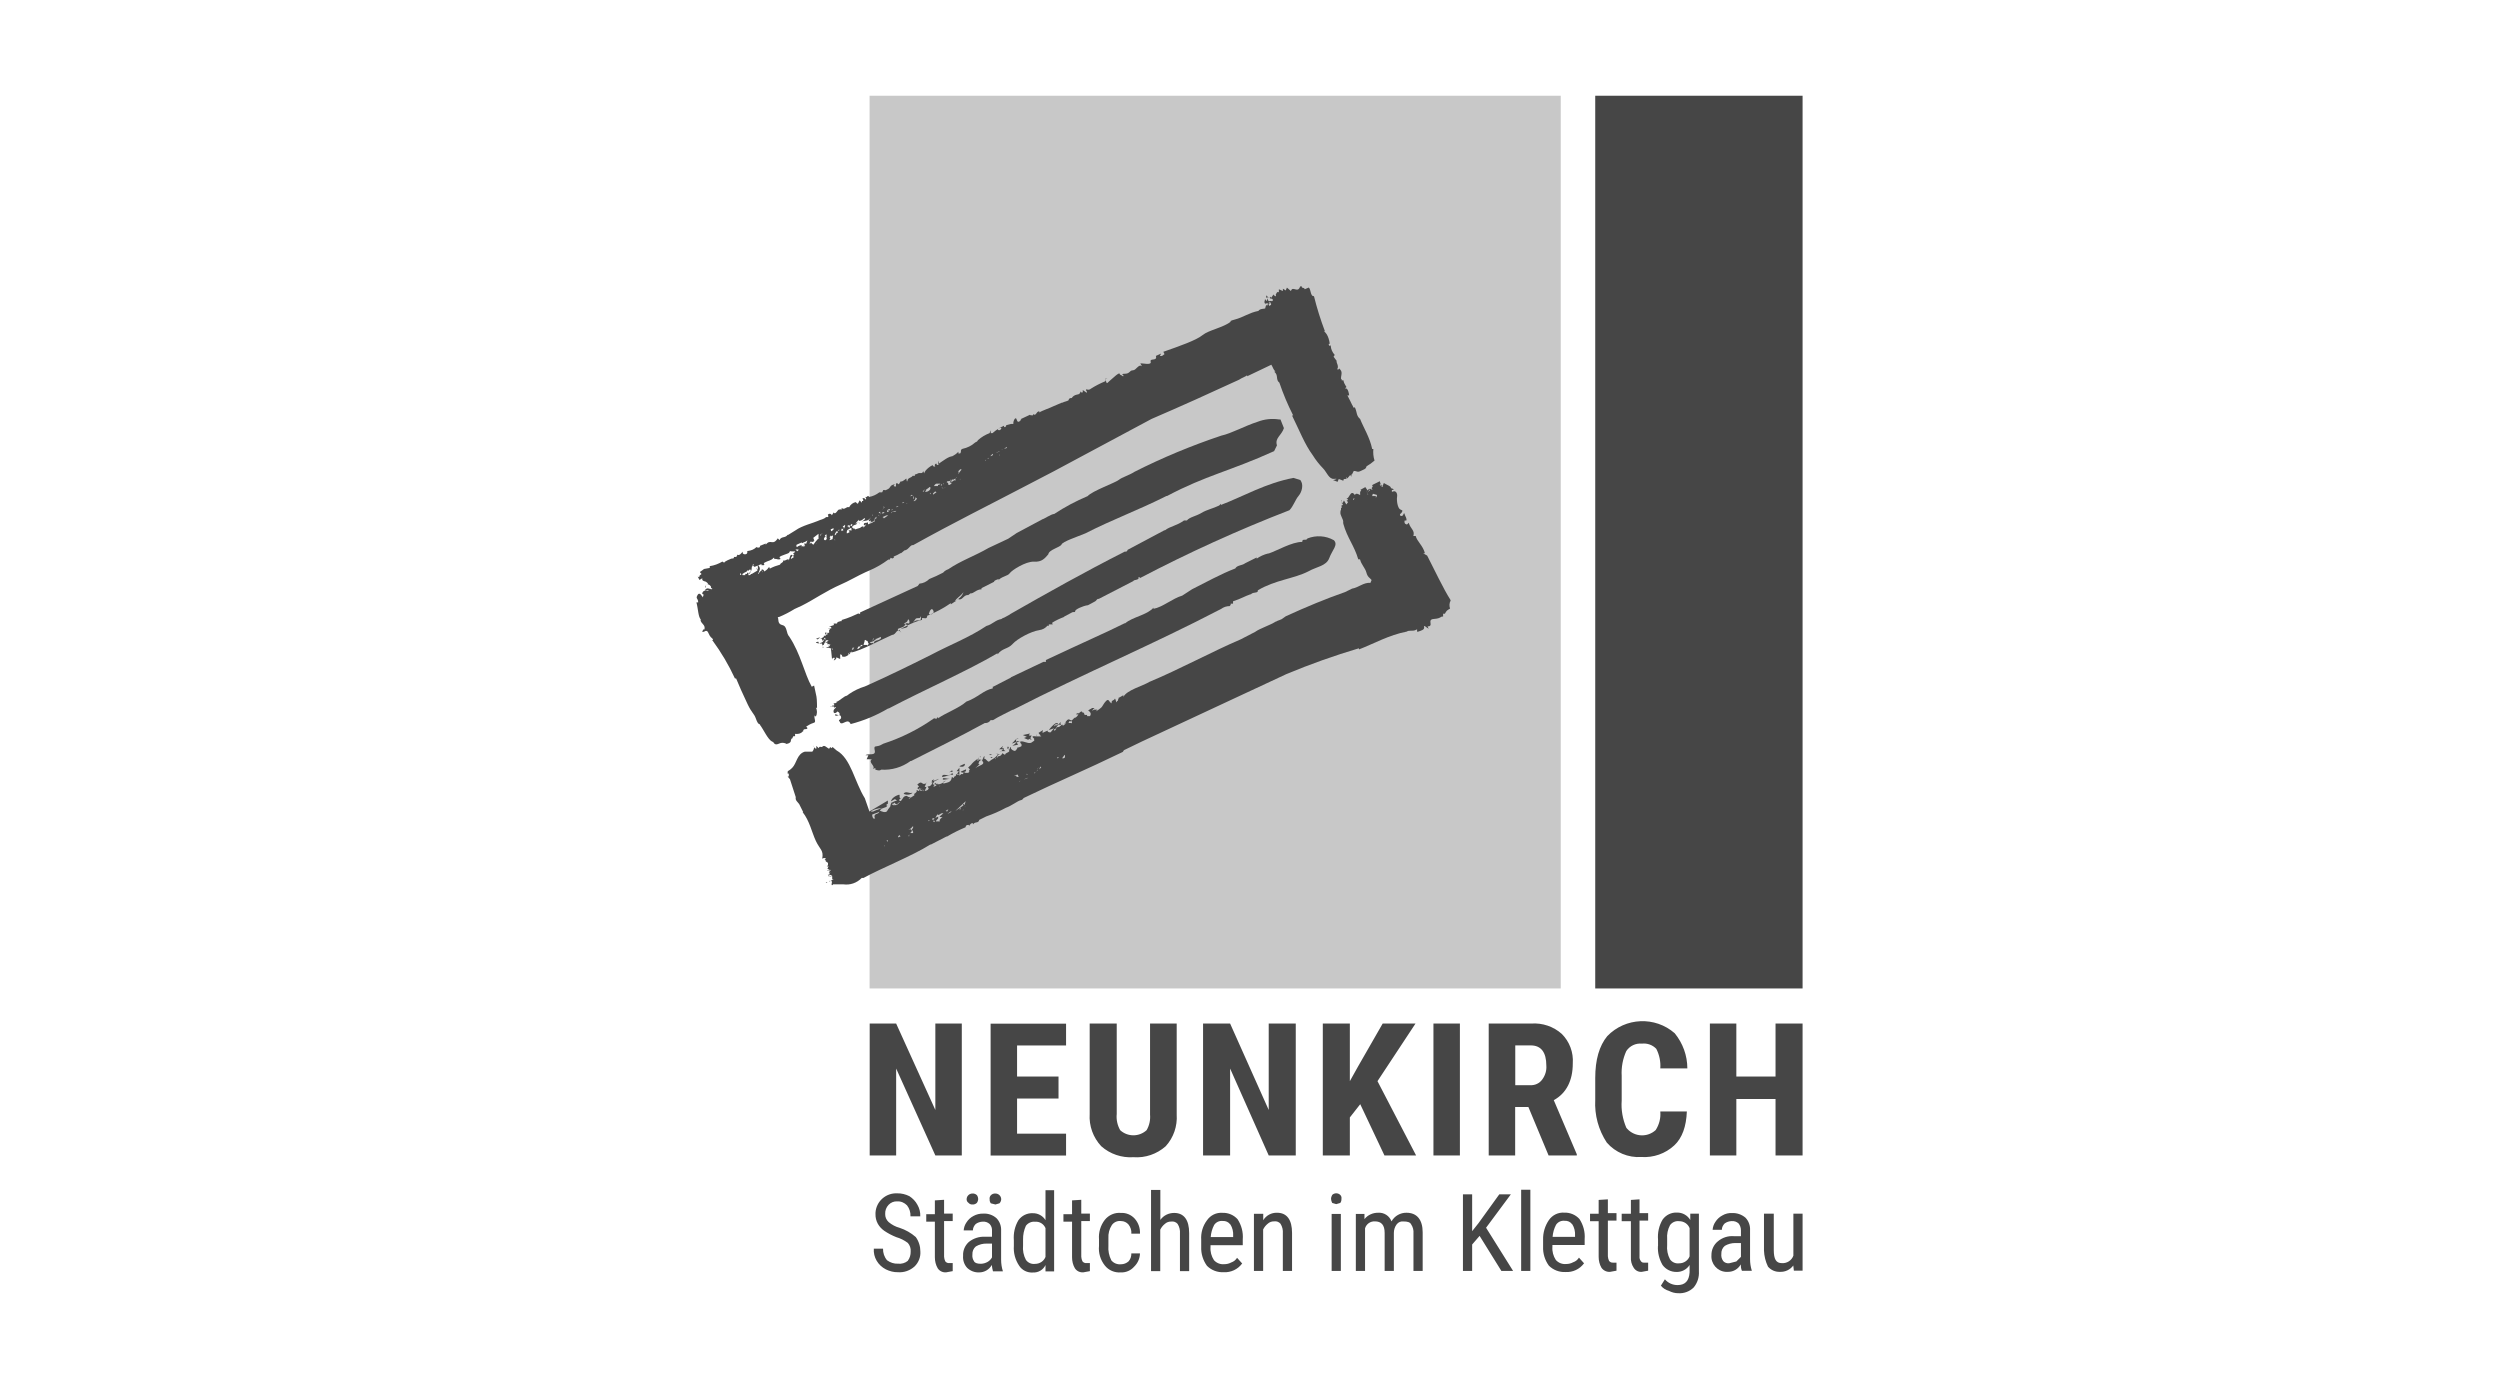 <?xml version="1.0" encoding="UTF-8"?><svg id="Ebene_1" xmlns="http://www.w3.org/2000/svg" viewBox="0 0 255.12 141.73"><defs><style>.cls-1{fill:#464646;}.cls-1,.cls-2{stroke-width:0px;}.cls-2{fill:#c8c8c8;}</style></defs><g id="flaechen_und_text"><rect class="cls-2" x="88.74" y="9.77" width="70.53" height="91.1"/><rect class="cls-1" x="162.79" y="9.77" width="21.16" height="91.1"/><path class="cls-1" d="m183.95,104.45h-2.76v5.41h-4v-5.41h-2.7v13.46h2.7v-5.76h4v5.76h2.76v-13.46Zm-14.52,8.99c.06.66-.11,1.32-.47,1.88-.84.77-2.14.71-2.91-.13-.03-.03-.06-.07-.09-.11-.37-.87-.54-1.82-.47-2.76v-2.53c-.05-.87.11-1.74.47-2.53.35-.53.96-.82,1.59-.76.55-.06,1.09.13,1.47.53.32.62.46,1.31.41,2h2.76c0-1.31-.46-2.57-1.29-3.59-2-1.75-5.03-1.62-6.88.29-.82,1-1.23,2.41-1.23,4.29v2.23c-.08,1.54.33,3.06,1.18,4.35.88,1.01,2.19,1.56,3.53,1.47,1.23.08,2.44-.34,3.35-1.18.82-.76,1.23-1.94,1.29-3.47h-2.7Zm-14.81-6.76h1.59c1.06,0,1.59.71,1.59,2.06.04.5-.11,1-.41,1.41-.28.4-.75.62-1.23.59h-1.53v-4.06Zm3.41,11.23h2.88v-.12l-2.35-5.52c1.29-.71,1.94-2,1.94-3.76.08-1.11-.33-2.21-1.12-3-.85-.76-1.98-1.14-3.11-1.06h-4.35v13.46h2.7v-4.94h1.35l2.06,4.94Zm-9.05-13.46h-2.7v13.46h2.7v-13.46Zm-7.7,13.46h3.23l-3.94-7.58,3.88-5.88h-3.35l-2.53,4.41-.82,1.47v-5.88h-2.76v13.46h2.76v-3.88l1.06-1.35,2.47,5.23Zm-9.05-13.46h-2.76v8.82l-3.94-8.82h-2.76v13.46h2.76v-8.87l3.94,8.87h2.76v-13.46Zm-14.87,0v9.29c.05.55-.07,1.11-.35,1.59-.76.7-1.94.7-2.7,0-.28-.5-.41-1.07-.35-1.65v-9.23h-2.76v9.23c-.08,1.21.35,2.4,1.18,3.29.9.8,2.09,1.2,3.29,1.12,1.2.09,2.39-.32,3.29-1.12.8-.88,1.2-2.05,1.12-3.23v-9.29h-2.7Zm-9.34,5.41h-4.23v-3.17h5v-2.23h-7.7v13.46h7.7v-2.23h-5v-3.59h4.23v-2.23Zm-9.87-5.41h-2.7v8.82l-4-8.82h-2.7v13.46h2.7v-8.87l4,8.87h2.7v-13.46Z"/><path class="cls-1" d="m183.07,129.67h.88v-5.82h-.94v4.29c-.18.49-.66.8-1.18.76-.59,0-.82-.41-.82-1.35v-3.7h-1v3.76c.02.57.16,1.13.41,1.65.31.36.76.55,1.23.53.53.02,1.04-.22,1.35-.65l.06.53Zm-7.23-1c-.15-.2-.21-.46-.18-.71-.02-.31.11-.62.35-.82.32-.19.69-.29,1.06-.29h.59v1.41l-.47.47-.71.18c-.24.04-.49-.05-.65-.24m2.94,1h0c-.12-.38-.18-.78-.18-1.18v-2.94c.03-.48-.14-.95-.47-1.29-.38-.32-.86-.49-1.35-.47-.35-.02-.7.06-1,.24-.29.15-.53.37-.71.65-.17.24-.27.53-.29.82h.94c0-.25.12-.48.29-.65.21-.15.45-.23.71-.24.26-.02.51.06.71.24.16.2.24.45.24.71v.59h-.71c-.6-.05-1.19.14-1.65.53-.42.34-.66.87-.65,1.41-.07.87.59,1.64,1.46,1.7.08,0,.16,0,.24,0,.54,0,1.03-.29,1.29-.76,0,.22.03.44.12.65h1Zm-8.64-3.23c-.04-.49.06-.98.29-1.41.21-.3.58-.46.94-.41.47,0,.89.27,1.06.71v2.88c-.17.43-.59.71-1.06.71-.37.05-.73-.11-.94-.41-.24-.45-.34-.96-.29-1.47v-.59Zm-.94.71c-.04.68.13,1.35.47,1.94.33.45.85.71,1.41.71.54.02,1.06-.25,1.35-.71v.76c-.06.88-.47,1.29-1.23,1.29-.5,0-.97-.21-1.29-.59l-.41.65c.21.26.5.44.82.53.29.15.61.24.94.24.59.04,1.17-.17,1.59-.59.38-.46.57-1.05.53-1.65v-5.88h-.88v.65c-.28-.48-.8-.77-1.35-.76-.58-.03-1.13.24-1.47.71-.37.62-.53,1.34-.47,2.06v.65Zm-2.76-4.7v1.41h-.94v.76h.94v3.64c-.03.4.07.79.29,1.12.18.28.49.44.82.41l.65-.12v-.82h-.41c-.14.02-.28-.05-.35-.18-.1-.14-.14-.3-.12-.47v-3.64h.88v-.76h-.88v-1.41l-.88.06Zm-3.29,0v1.41h-.88v.76h.88v3.64c0,.39.09.78.29,1.12.2.28.54.44.88.41l.65-.12v-.82h-.35c-.16.01-.31-.05-.41-.18-.07-.15-.11-.31-.12-.47v-3.64h.88v-.76h-.88v-1.41l-.94.06Zm-2.7,2.47c.22.35.32.76.29,1.18v.12h-2.29c.03-.43.15-.85.35-1.23.19-.29.53-.45.88-.41.3-.02.59.11.76.35m1.23,4l-.53-.59c-.14.22-.34.39-.59.47-.22.12-.46.18-.71.18-.4.04-.79-.11-1.06-.41-.26-.4-.39-.87-.35-1.35v-.18h3.29v-.59c.06-.73-.13-1.45-.53-2.06-.39-.43-.95-.67-1.53-.65-.63-.05-1.23.24-1.59.76-.4.59-.61,1.29-.59,2v.71c-.03.69.18,1.38.59,1.94.45.45,1.07.68,1.7.65.74.04,1.44-.29,1.88-.88m-5.47-7.52h-.94v8.29h.94v-8.29Zm-2.94,8.29h1.18l-2.76-4.41,2.53-3.41h-1.18l-2.12,2.94-.65.82v-3.76h-.94v7.82h.94v-2.7l.76-.88,2.23,3.59Zm-14.87-5.82v5.82h.94v-4.35c.13-.44.54-.73,1-.71.65,0,1,.35,1,1.18v3.88h.94v-3.88c0-.32.1-.63.29-.88.17-.22.43-.33.71-.29.35,0,.65.06.76.29.19.28.27.61.24.94v3.82h.94v-3.94c0-1.29-.59-2-1.65-2-.63-.01-1.22.33-1.53.88-.21-.56-.76-.92-1.35-.88-.54-.01-1.07.22-1.41.65v-.53h-.88Zm-1.59-1.94c-.23-.22-.59-.22-.82,0-.07.12-.12.27-.12.41.01.14.05.28.12.41l.41.12.41-.12c.09-.12.13-.26.12-.41.03-.15-.01-.3-.12-.41m.06,1.94h-.94v5.82h.94v-5.82Zm-8.87,0v5.82h.94v-4.23c.11-.23.27-.43.47-.59.17-.16.41-.25.65-.24.24-.04.49.05.65.24.19.3.27.65.24,1v3.82h.94v-3.88c0-1.35-.53-2.06-1.53-2.06-.57-.02-1.11.27-1.41.76v-.65h-.94Zm-2.41,1.06c.22.35.32.76.29,1.18v.12h-2.29c.03-.43.15-.85.35-1.23.19-.29.53-.45.88-.41.3-.02.59.11.76.35m1.23,4l-.53-.59c-.14.22-.34.39-.59.47-.22.12-.46.18-.71.18-.4.04-.79-.11-1.06-.41-.26-.4-.39-.87-.35-1.35v-.18h3.29v-.59c.06-.73-.13-1.45-.53-2.06-.39-.43-.95-.67-1.53-.65-.63-.05-1.23.24-1.59.76-.43.57-.64,1.28-.59,2v.71c-.03.69.18,1.38.59,1.94.45.45,1.07.68,1.7.65.74.04,1.44-.29,1.88-.88m-8.35-7.52h-.94v8.29h.94v-4.23c.11-.23.27-.43.47-.59.17-.16.41-.25.65-.24.24-.04.49.05.65.24.19.3.27.65.24,1v3.82h.94v-3.88c0-1.35-.53-2.06-1.53-2.06-.56,0-1.08.25-1.41.71v-3.06Zm-5,7.17c-.23-.46-.33-.96-.29-1.47v-.76c-.03-.48.09-.95.35-1.35.21-.3.58-.46.94-.41.29,0,.57.13.76.35.21.27.32.6.29.94h.88c.03-.56-.16-1.11-.53-1.53-.36-.4-.88-.62-1.41-.59-.63-.06-1.25.21-1.65.71-.44.57-.65,1.28-.59,2v.65c-.07.72.14,1.43.59,2,.39.5,1.01.76,1.65.71.52.02,1.01-.2,1.35-.59.37-.36.58-.84.59-1.35h-.88c.01.3-.09.6-.29.82-.21.18-.48.29-.76.29-.38.04-.76-.11-1-.41m-4-6.11v1.41h-.88v.76h.88v3.64c0,.39.09.78.29,1.12.19.29.53.45.88.41l.65-.12v-.82h-.35c-.16.01-.31-.05-.41-.18-.07-.15-.11-.31-.12-.47v-3.64h.88v-.76h-.88v-1.41l-.94.06Zm-5,4c-.01-.49.09-.97.29-1.41.22-.29.58-.45.94-.41.46-.04.88.23,1.06.65v2.94c-.17.43-.59.71-1.06.71-.37.05-.73-.11-.94-.41-.24-.45-.34-.96-.29-1.47v-.59Zm-.94.65c-.05.71.14,1.41.53,2,.3.48.85.75,1.41.71.55.03,1.06-.27,1.29-.76v.65h.88v-8.29h-.88v3.06c-.27-.45-.77-.72-1.29-.71-.58-.03-1.13.24-1.47.71-.37.62-.53,1.34-.47,2.06v.59Zm-2.35-4.35l.47.12.41-.12c.11-.11.17-.26.18-.41,0-.32-.26-.59-.59-.59-.18-.01-.35.05-.47.18-.1.11-.15.26-.12.41-.01.15.03.29.12.41m-2.29-.06c.1.12.25.19.41.18.18.01.35-.05.47-.18.07-.1.11-.23.12-.35,0-.15-.04-.29-.12-.41-.12-.13-.29-.19-.47-.18-.32,0-.59.26-.59.59,0,.14.06.27.18.35m.59,5.99c-.15-.2-.21-.46-.18-.71-.02-.31.11-.62.35-.82.34-.2.72-.3,1.12-.29h.53v1.41c-.11.2-.27.36-.47.47-.2.11-.42.17-.65.18-.35,0-.59-.06-.71-.24m2.94,1h0c-.12-.38-.18-.78-.18-1.18v-2.94c.03-.48-.14-.95-.47-1.29-.37-.33-.86-.5-1.35-.47-.35-.01-.69.07-1,.24-.29.15-.53.37-.71.65-.17.24-.27.53-.29.82h.94c0-.25.12-.48.29-.65.21-.15.45-.23.71-.24.26-.02.51.06.71.24.18.19.26.45.24.71v.59h-.71c-.6-.03-1.18.16-1.65.53-.4.36-.62.88-.59,1.41-.04.45.11.9.41,1.23.33.32.78.49,1.23.47.54,0,1.03-.29,1.29-.76.02.22.06.43.12.65h1Zm-6.94-7.23v1.41h-.88v.76h.88v3.64c0,.39.09.78.29,1.12.19.29.53.45.88.41l.65-.12v-.82h-.35c-.16.01-.31-.05-.41-.18-.07-.15-.11-.31-.12-.47v-3.64h.88v-.76h-.88v-1.41l-.94.06Zm-2.76,6.17c-.28.23-.64.33-1,.29-.4.02-.8-.11-1.12-.35-.28-.33-.42-.75-.41-1.18h-.94c-.03.43.07.86.29,1.23.22.38.55.68.94.88.38.19.81.3,1.23.29.62.05,1.24-.17,1.7-.59.41-.4.63-.96.59-1.53,0-.53-.16-1.04-.47-1.47-.48-.42-1.04-.74-1.65-.94-.41-.11-.79-.31-1.12-.59-.23-.21-.36-.51-.35-.82-.02-.35.11-.69.35-.94.23-.24.55-.37.88-.35.38-.02.74.14,1,.41.25.32.37.71.35,1.12h1c.02-.41-.08-.82-.29-1.18-.19-.36-.48-.66-.82-.88-.38-.19-.81-.3-1.23-.29-1.17-.06-2.17.83-2.23,1.99,0,.04,0,.08,0,.12-.01.35.07.69.24,1,.16.28.38.52.65.71.38.26.8.48,1.23.65.42.12.82.32,1.18.59.21.24.32.56.29.88.01.34-.09.67-.29.94"/></g><g id="symbol"><path class="cls-1" d="m136.93,51.15q0-.06-.06-.12v.12"/><path class="cls-1" d="m138.34,50.68h0m-.18.35c-.12-.06-.06-.12,0-.18h.06s-.06.11-.06.18m1.65-1.12v.12l-.24.18h0l.24-.29Zm1.18-.35h.12v.12h-.06c-.18-.12-.24-.18-.24-.29h.06l.12.24v-.06Zm.47-.06.59.59h0m-2.59.24h0m-.06-.41.18.53h.06s-.06.03-.06.06m.18-.24h0m.41-.12h0m-.06.24h0l.41.12c0,.11-.05.21-.12.29v-.18h-.41c.06,0,.06-.06.06-.12m.94-.53h0m-.29-.12-1.06,1.59h0m-.06-.82,1.82-.59h0m.12.41h0l.12-.18-.12.18Zm-51.25,31.85l-.71.35h-.06l-.41.18h-.24c.47-.35.94-.29,1.41-.47m-.53.47c0,.12-.12.18-.24.24h-.06c-.12.06-.29.18-.12.47h-.18c-.09-.12-.13-.26-.12-.41l.65-.24.06-.06Zm6.23-2.7l-.12.18c0-.06.06-.12.12-.18m2.06,2.35h0v.12h-.12l.12-.18m-1.41.35h-.12l.29-.18-.29.53c.06-.06.18-.18.12-.29m1.76-.53h.12v.12c0-.06,0-.12-.06-.12m-.12.29c0,.06,0,.12-.06.12l.06-.12Zm0-.12h0m.06-.29h-.12c0-.06.06-.06.06-.12h.06m.06.06-.94.65,1.06-1h0m-2.64,2.06h-.41s.06-.07.06-.12l.18-.18v-.18l-.29.12.24-.41v.12c.18,0,.24-.12.41-.18h.18l-.41.35c.47.24,1-.53,1.18-.53h.06c-.18.18-1,.47-1.23.88m-.76-.18h.12c.06,0,.06-.06.12.06h0l-.18.12q0-.06-.06-.12h.06m-.41.12h.12l-.18.12.06-.12Zm.65.18c-.12.06-.18,0-.18-.12h.12c0,.06,0,.12.06.12m-2.7,1.47c0-.06.02-.13.06-.18v.18h0m-1.12.12v-.12h0l.12-.12.12.12-.24.12Zm-1.41.94c0-.12.06-.18.18-.24h-.12v.12h0m-.12-.41h0m.41,0h-.06s-.06-.07-.06-.12h.12m1-.35s-.02.09-.06.12h.06m.94-.76h0m.47.12c.06-.12.06-.18-.06-.24s-.12.06-.24.06c.18-.1.34-.24.47-.41v.18l-.12.18.12.24v.12h-.29m8.7-7.64h0v.12c-.12-.12-.06-.12.06-.12m.29-.24h0l-.18.18h-.06s.06-.07.06-.12l.18-.06Zm5.99-2.88h-.18c.12-.06.18-.35.41-.29h0c.06,0,.12.05.12.12h-.12c0,.12-.12.12-.24.12s-.18.41-.35.35v-.12l.35-.18m1.41-.47h-.29c.06-.12.06-.29.29-.12v-.12h.06v.29m-5.35,5.88l.88-.35h0c-.29.24-.71.12-.88.41h0v-.06Zm4-1.82v-.12h-.06m-2.41,1.18v-.12c.15-.02.27-.14.29-.29v.12h0l-.18.12-.12.18h-.06m-.59.12h-.12q0-.06-.06-.12c-.06-.06.18.12.18.18m1.06-.88q-.06.24-.12.29l.12-.29Zm0,0h0m2-.88h-.06v-.12h.12c0,.06-.06.06-.06.12m.18.29h0m.53-.65v.24c0,.06-.06.06-.12.12h-.18c.12-.12.18-.29.29-.35m-2.41,1.12c-.12.12-.06.12,0,.12l-.18.24c0-.14.06-.27.18-.35m-1,.47h0m-1.29.65h-.24v-.12h-.24l.35-.12.12.24Zm-10.17,1.29v-.18c0,.06.35.06.41.29s-.24-.24-.47-.12m54.25-19.39c-.65-1-1.65-3.11-2.35-4.47l-.41-.24h.18c-.18-.76-.82-1.23-.94-1.76h-.24c.18-.59-.29-.71-.47-1.35l-.18.18c-.24-.06-.29-.18-.24-.41h.18c.06-.24-.12-.41-.18-.65s-.12.06-.18.12c-.03,0-.06.03-.06.06h-.18s-.06-.11-.06-.18c.12-.08.18-.14.18-.18.06-.12.18-.18-.12-.29s-.41-.94-.35-1.29-.12-.71-.47-.53h-.06v-.18h.18c-.06-.24-.24-.06-.29-.24s-.35-.24-.71-.47l-.12.29c-.24-.12-.24-.29-.29-.47l-.71.35c-.12.06-.06.12,0,.24h0c-.06,0-.12.05-.12.12s.05.12.12.12c-.12.06-.18,0-.24-.06-.13-.01-.24.06-.29.18l-.24-.35-.53.29h.12c-.06.12-.12.18-.12.24h0v.29c-.06-.06-.47-.29-.53,0-.47-.71-.59.53-.88.29l.18.18c-.06.06-.12.12-.18.06l.18.18-.18.24-.24-.41-.12.24h-.12l.12.12v.12h-.12v.29h-.06v.18c-.05.07-.07.15-.06.24-.06.29.29.71.29,1h-.06s.06.03.06.06v.12c.41,1.47,1.12,2.23,1.53,3.64h.18c.12.53.53.88.65,1.35s.35.53.53.76l-.12.29c-.71-.06-1.18.47-1.88.59h0l-.71.35c-1.88.65-4,1.53-6.05,2.47h0l-.41.29h0c-.24.12-.53.18-.53.24h-.06c-.65.41-1.65.71-2.12,1.06h0l-1.47.76h0c-2.88,1.23-6.35,3.11-9.34,4.35-.65.41-2.29.82-2.64,1.53h0v-.18l-.41.24h-.06c0,.06-.02.13-.06.18h0c0,.06-.02.13-.06.18h-.06c0,.06,0,.12-.06.12l-.12-.35h-.06c0,.18-.41.12-.29.47h0l-.18-.12c-.12-.18-.18-.35-.41-.12s-.35.53-.47.65-.35.29-.59.41l.18-.18h-.35l-.18.12h0c.04-.12.13-.22.24-.29h-.24l-.41.24c.24.18.35.35.18.59h-.29v-.12h-.24c-.06-.06-.06-.29-.18-.24s0-.29-.35,0h0c-.06.18-.24-.06-.35.18h.24c-.12.18-.24.35-.41.35l-.24.24h-.18c-.24-.24-.41.12-.53.24h.12l-.29.18.29-.12h0l-.29.24h-.06v-.12s-.06.07-.06.12l-.18-.12v-.24c-.12.18-.18.29-.41.35h-.12c0-.06.06-.12.06-.18h0c0,.06-.06.12-.06.18h0l-.24.18h.06c.06-.12.12-.35.35-.29s.06-.06.06-.12h-.18c-.28.19-.52.43-.71.71l.53-.18-.35.41h-.12c-.06,0-.24-.06-.18-.18l-.53.24c0-.1.02-.2.06-.29l-.47.29c.05.1.13.19.24.24h-.12l.18.12h-.53c.06-.06,0-.18,0-.24v.24c-.18,0-.24-.06-.35,0s.12.18.18.29h-.06c0,.06,0,.12.06.12l-.35.24c-.41.12-.76-.24-1.12-.12,0,.06.02.13.06.18h0l.12.12h-.06c0,.06,0,.12.06.12-.13.12-.3.18-.47.18.06.06-.18.35-.24.35s-.29-.06-.41-.24v-.12c-.06-.06-.12,0-.12.18-.04.05-.12.05-.17.01,0,0,0,0-.01-.01,0-.06.12-.12.06-.24h-.12v.18l.18.12v.18h0c-.12.12-.47.18-.41.35l-.29-.18c-.04.12-.13.22-.24.29h-.24c0-.12.06-.18.24-.18s-.41-.06-.47-.06h.24c0,.09-.04.18-.12.24h0c-.18.24-.53.35-.71.53s-.29-.24-.59-.29l.12-.18h-.12l-.18.41c.41.41-.29.47-.59.71s.24-.24.29-.29.06-.12-.06-.06c0-.08.01-.17.06-.24h0c0-.06.06-.12.18-.12l-.24-.18v.18h-.12c0-.12.06-.29.24-.29h-.12v.12h-.12c-.71.53-.35.35-.94.88l.18.18-.12.18h.06c0,.12-.06.18-.24.18s-.24,0-.29-.12h.12c.06-.06.12-.18.06-.24l-.53.24c.07.09.19.11.29.06,0,.06-.02.13-.06.18h-.18l-.18.18v-.29h0v-.53l-.29.35h.24l-.18.24.29.18-.41-.12v.12c-.06.18-.29.06-.18.29l-.24-.12c-.06.53-.35.53-.76.65h-.12c-.12-.18.24-.24.29-.29s-.59.53-.94.35h0l.18-.12-.24.12-.12-.12c-.04.05-.06.11-.06.18h.18v.12h-.06c-.06.06-.18.12-.24.06l.12-.12-.18-.12.18-.29h0l.29-.12.18-.12-.47.18h0c-.29.06-.18.12-.24.29s-.24.35-.47.29l.12.24c-.08.15-.24.24-.41.24l.18-.41h-.18l.12-.29.18-.18-.12.12h0c-.53.24-.41-.41-.94.12l.18.18-.18.18.24.18v-.18c0,.06.35.06.41.24-.16.05-.33.03-.47-.06v.12l-.24-.12v.18c-.12.12-.24.29-.29.18.03.06.05.11.06.18l-.53.35-.24-.29c-.41.06-.47.41-.71.65s-.35.35-.53.29,0,.06,0,.06c0,0-.47-.12-.24-.29h-.12c0,.08-.02.16-.06.24v-.12s-.05.12-.01.17c0,0,0,0,.01.01-.06.18-.24.29-.35.53s-.65.06-.76-.06l.18-.12h-.12l.65-.24v-.29h.12v-.35l-1.88,1.12-.47-1.35c-1.06-1.7-1.41-4.06-2.88-4.88h0l-.41-.35-.12.12-.12-.12-.12.18c-.24-.12-.47-.41-.65-.24s-.29-.12-.41.18l-.24-.24v.29c-.18,0-.29-.24-.35-.35l.12.18c0,.17-.06.34-.18.47h-.76c-.82.24-.82,1.18-1.29,1.65s-.47.18-.47.59h.12v.29h-.12l.24.29h0l.59,1.82c-.06.35.18.47.35.71l.41.82h-.06c.71.88.94,2.06,1.35,2.94s.82.94.65,1.82c.1-.07.23-.09.35-.06,0,.06,0,.12-.12.12l.18.12h-.12l.12.12h0l.18.12v.24h0l-.12.12h.18l-.12.24c.06.06.24.06.24.18h-.29c.06.12.12,0,.18-.06h.24c-.12.06-.18.24-.24.29h.18c-.12.06-.12.18-.29.18h.18l.29.12c-.12.06-.24.18-.29.06h.29v.29h.18c-.18,0-.41.35-.53.18h.24c.18.06,0,.29.06.41s.12-.12.24-.06h.94c.69.1,1.39-.14,1.88-.65h.18c1.82-1,4.94-2.23,6.82-3.41h.06l1.59-.82h.06c.6-.36,1.23-.67,1.88-.94.06-.24.12-.24.35-.24v.12c.12-.18.24-.35.41-.29v.12c.24-.35.53-.06.65-.47l.71-.35c.69-.24,1.36-.53,2-.88h0c.53-.18,1.23-.71,1.47-.76s.24-.12.35-.24h0c3.53-1.7,6.23-2.82,10.11-4.7h0l.12-.18,1.82-.88,14.75-6.88h0c2.42-1.01,4.89-1.89,7.41-2.64v.12c1.53-.59,3.06-1.47,4.88-1.82.24-.18.65,0,.94-.18s-.06.29.24.18.65-.18.59-.47.29.12.47.18l-.12-.24c.71,0-.12-.71.65-.76s.65-.29.94-.24v-.29h.18c.18-.35.24-.35.53-.53-.1-.27-.08-.57.06-.82"/><path class="cls-1" d="m136.93,51.38v-.12s.02.09.06.12"/><path class="cls-1" d="m125.59,61.72v-.12h.24v-.24c.76-.24,1.23-.53,1.76-.71h.06c.24-.29.76-.06.71-.41h0c1.76-1.06,3.7-1.18,5.17-1.94h0c.82-.47,1.82-.53,2.12-1.35s.94-1.35.47-1.82c-.83-.47-1.82-.53-2.7-.18-.12.29-.53-.06-.53.35-1.06,0-2.53.88-3.41,1.18h-.06c-.42.1-.82.28-1.18.53v-.12l-1.18.59h0c-.29.24-.82.18-1,.53-1.41.53-3.11,1.47-4.41,2.12h0l-1,.65c-1,.29-2,1.18-2.94,1.35v-.12c-.65.76-2.12.94-2.88,1.59h-.06l-1.7.82h0l-3.82,1.76h0l-2.53,1.18c0,.06.06.12,0,.18h-.24l-3.35,1.59h.06l-1.82.94h-.06v.18c-.94.18-1.53.94-2.7,1.35h0c-.71.65-2.17,1.18-2.88,1.7v-.12l-.18.12h.06c0,.12-.18,0-.29,0-1.59,1.12-3.33,1.99-5.17,2.59h0l-.35.18c-.47.18-.65-.06-.53.53s-.71.24-.94.47h.29l-.18.41h.53c-.41.35.41.65.12,1l.24-.12v.18c.06,0,.41.18.59,0,1.07.07,2.13-.24,3-.88h.06c2.35-1.18,4.94-2.47,7.52-3.88.24.03.47-.09.59-.29h.24c.65-.41,1.35-.71,2-1.06h.06c7.46-3.82,14.22-6.64,21.22-10.29.26-.19.56-.29.88-.29"/><polygon class="cls-1" points="137.4 49.03 137.52 49.09 137.4 49.03 137.4 49.03"/><path class="cls-1" d="m114.54,37.92h0l-.29.12h0l.29-.12"/><path class="cls-1" d="m129.06,30.63l-.12-.18.12.18Z"/><path class="cls-1" d="m129.47,31.1c-.06-.12.06-.12.12-.12l-.12-.12h.18c0,.06,0,.12.06.12v.12l-.18.12s-.06-.11-.06-.18m-48.9,25.86h0m-5.05,1.7v-.12c.06.06.12.06.12.18h-.12v-.12m-.59-.06h0m1.94-.94c.06.06,0,.18-.06.29-.02-.1,0-.21.06-.29Zm13.93-5.94l-.18.18h0s.03-.06.06-.06h.12m2.82-1.18l-.24.12h-.12v.24h-.06v-.24h.41m4.7-2.06l-.24.24.24-.24Zm-3.64,2v-.12h0m.06-.06c0-.06.06-.06.06-.12s-.06.06-.06.12m-.12.29h0m.35-.29h-.06v-.12h.06m1.06-.94h-.06l-.12.12h-.12v.12h-.41c.06-.12.18-.24.24-.24h.47c.06.06.06.12.12.12s-.12.06-.12.12m.24-.24h0s.06-.03.06-.06c0,.06,0,.12-.06.12m1.7-.53h0c.06-.06.06,0,0,.06m-.35-.24h0c.06-.06.06,0,0,.06m-.47.41h-.06c0-.08.01-.17.06-.24h.18l.18-.12v.24h0c-.12-.12-.18,0-.29.06m-.59.06c.06-.18.41.06.35-.29.06.12.04.26-.06.35h.18v.12l-.18.12h0c-.29.06,0-.24-.29-.24m-.12.47h0l-.18.12c.06,0-.12.06-.24-.06h.12v.12l.29-.18Zm-1.12.47h.06c.06-.06.06,0,.12.06l-.35.24v-.12l.18-.18m5.41-3.41s.06-.03.06-.06v.12h-.06m-.18.18h-.06c0-.06.06-.06.06-.12v.12Zm1.65-1.12h-.06s.06-.03.06-.06h0m.06.06l.41-.29h0v.12l-.41.12m-.82.47c0-.06.29-.18.53-.29-.03,0-.06.03-.06.06h0l-.29.12c-.06-.06-.12,0-.18.06m-.18,0v.18l-.24.12q0-.06.06-.12l.24-.18m.65.29h-.06v-.12h0s.03-.06.06-.06h0s-.06.11-.06.18h0m-3.88,1.41c-.12.12-.24.35-.35.41h0l.12-.24h-.12l.24-.24h.12m-3.88,2.41c-.06.12-.12.18-.18.12h0l-.18.12h0l-.18-.12v.47h0v-.12h0v-.24h.59m.06-.53h0c-.06.06-.06.24-.18.18l.18-.24m-1.12,1.18c.12-.06.24-.24.18-.35h.06l.12.12c-.06.06-.12.18-.24.24h-.12m-.29-.53h0c0-.06.12-.12.18-.12h-.06l.12.12h0c-.06-.06-.18,0-.29.06h0l.06-.06Zm-.41.76h.06s-.03.06-.06.06h0m.59-.06c-.12.06-.06.06,0,0h0m-1-.12h.18l-.18.12h0m-.65.41c0-.06.06-.06.06-.12h.18l-.24.12m-1.29,1.12c0-.06-.05-.12-.12-.12l.41-.18h.18l-.41.29h-.06m-3.76,1.47c0-.35.18-.29.41-.47h.06c0,.12,0,.18.06.24h-.35l.12.18-.24.12h-.06v-.06Zm2.53-1.7l-.35.12h.12c.12.06.18-.06.29-.06h-.06m.12-.18q0,.06-.06.12v-.12h0m.88-.29l-.12.12c-.12.06-.06-.06-.06-.12h.24m.88-.29v.12h-.18c0,.06.02.13.06.18h-.18c0-.24.12-.29.24-.29m.24.12c.06-.18-.12-.12-.18-.12h.35c-.08,0-.14.06-.18.18m.12.06l-.18.18c.06-.24.29-.18.47-.24s-.06.18-.29.06m-.53.35-1.06.18l-.29.29c.02-.15.14-.27.29-.29m-.18-.12h0m.12-.18h.06q-.06,0-.06-.06h0m.24.18c0,.06.02.13.06.18l-.12-.18h.06m-.71.24h0m-2.59,1.29h0m-.35,0h.06l-.24.12v-.24h.12m0-.29h.12l.12-.12c.06.06-.06.18,0,.24h-.06v.12h-.12s.06-.03.06-.06l-.12-.18Zm-.47.71h-.18c.06,0,0,.06,0,.12l-.12.12c-.12.06.06-.35.18-.41s.18-.12.24-.18v.12h-.18v.12l.06.12Zm1-.65s-.03.06-.06.06c.04-.05.06-.11.06-.18h.06c.12,0,.24,0,.29-.12h.12c0,.06-.06.12-.06.18s-.06-.06-.18-.06,0,.12,0,.18-.24.06-.18-.12l-.06.06Zm3.35-1.23v-.12h.06l-.06.12Zm.12-.24h.24q.06,0,0,.06h0c-.35.29-.06-.06-.24-.06m.18-.59l.12.12h-.12s-.06.03-.06.06c0,.03.03.06.06.06l-.24.18h0c.14-.07.23-.2.24-.35m-2.47,1.76c.06-.06,0-.12,0-.18s-.24.06-.41.12l.35-.41v.12c.41,0,.41-.24.65-.29-.04.05-.06.11-.06.18h0l-.29.18c.35-.12.59,0,.88-.35s-.18.24-.18.29.18,0,.24-.06v.12c.12.12.24-.06.35-.12v-.12l.18-.12h.06c-.24.12-.24.24-.18.35-.09,0-.18.04-.24.12l-.47.18v-.24c-.06.18-.53-.06-.41.35l.24-.12-.29.35v-.12c-.12-.06-.18.06-.29.06v.06l-.59.18c.06-.18-.24,0-.18-.18h-.12c.03-.06.05-.11.06-.18.06,0,.29-.18.35-.12l.18-.24h0s.12.05.17.01c0,0,0,0,.01-.01m-2.64.71l-.12.12h-.06c.06,0,0,.06,0,.06h-.06s-.06-.11-.06-.18l.29-.12m-3.35,2.29h0m-.53-.12h.29c.12.12-.29.18-.12.29s-.12-.29-.18-.29m.65-.65h.06c.06-.06.35-.12.47-.24s-.06.18-.06.29h-.24l.12.24c-.06,0-.12-.06-.18,0h0l.18.12c-.29-.12-.35-.12-.41,0h-.06c.12,0,.12-.12.12-.18s-.41.06-.47.18l-.12-.12c.06,0,.06-.06.06-.12l.53-.24m1.18-.47l.53-.41v.53h-.06c-.17.18-.33.38-.47.59-.06-.06-.18-.12-.24-.24l-.12.18c0-.12,0-.18.06-.24s.35.12.35-.12h.06l-.12-.29Zm.59,0h0m.35-.47h0c-.11.07-.19.17-.24.29v-.12l.24-.18Zm-2.94,2.35h0m2.23-1.35v.12h0c0-.18.18-.24.35-.29h.06c-.12-.06-.24.06-.35.12s.06.06.06.12-.06-.06-.06-.12m1.88-.35h-.18l-.35.12h0l.12-.24h-.12l.12-.12c-.24-.12-.35.12-.47.35h-.12c-.18-.06-.06-.29.12-.41h-.12s0-.12.18-.18v.41l.35-.18h-.06l.18-.12v.12c0-.06.12-.06.18-.12s-.12.53,0,.47.18-.06.24,0h-.12v.12h0m9.7-5.52h.12c.06.29-.18.41-.35.47h-.18s-.06.03-.06.06l.18-.24h-.06l.24-.18h0s.06,0,.12-.12m-16.99,8.4h-.06c-.06,0-.06.06-.06.12-.14.07-.25.2-.29.35h-.06c.12-.35.29-.53.06-.82s0,.18-.12.35-.06-.12-.12-.12.06.18.12.24l-.59.35h-.06l-.12.12h-.18c.06-.12,0-.18,0-.24h-.12v.12h-.18v.12h-.29v-.12l.18-.12h0l.24-.12s.03-.06.06-.06v-.12c.12.29.24-.18.35,0s-.18.29-.18.41.29-.29.29-.53.06-.41.29-.18h0l.71-.29v.12h.24c.18-.18-.18-.12.12-.29s.65-.18.88-.47h.06v.12h.18c.12,0,.24.12.47,0l-.12-.18c.12-.18.94-.35,1-.47.06-.12.06-.18.24-.12h.35c.12.12-.41.18-.06.29-.09.03-.14.14-.1.23,0,.03.02.05.04.07l-.29.18v-.12l.18-.24h0c-.29-.24-.29.29-.41.53v-.12c-.18-.06-.29.12-.47.12h-.12c.12.18-.29.24-.29.41-.37.1-.72.23-1.06.41v-.12h-.12c-.12.24-.29.29-.41.41l-.12-.18c-.24.06-.06.12-.06.24h-.06m3,16.99h.06l.12-.24h.18v-.18c0-.12-.12-.12-.24-.12s.71.24,1-.18h.06c0-.35.29-.18.41-.29s-.18-.18-.06-.24.35-.24.71-.35h0c.35-.06,0-.47.12-.76l.12.12c.15-.3.15-.64,0-.94.06.06.12.06.12.12s0-1-.06-1.23h0l-.24-1.12-.24.12c-.76-1.35-1.12-3.35-2.29-5.11-.35-.35-.18-1.06-.71-1.18s-.35-.59-.47-.82h.12c.55-.23,1.08-.5,1.59-.82l.76-.35c1.29-.65,2.41-1.47,4-2.17.59-.24,1.82-.94,2.47-1.23l.41-.18c.69-.29,1.34-.67,1.94-1.12.06,0,.12.06.18-.06s0-.06.06-.12h0c.12.06.18.12.29,0s0-.06,0-.12h0c.25-.09.48-.21.71-.35h.06l.35-.29h.06c.41-.12.53-.59.82-.53,4.23-2.35,7.7-4.06,11.17-5.88l3.17-1.65h0l9.99-5.35h0c3-1.29,5.99-2.64,8.93-4h0c.24-.18.76-.35.82-.47v.12l2.47-1.18c.18.29.24.59.41.65h-.06s.06.03.06.06h-.12c.47.35.12.82.53,1.12.39,1.15.86,2.27,1.41,3.35h-.12c.76,1.53,1.29,2.94,2.12,4.06.3.49.66.94,1.06,1.35.35.35.59,1.12,1.12,1.06s0,.12-.12.12l.47.18.12-.29.47.18c0-.24.18-.18.29-.18s-.06-.12,0-.18l.12.12.29-.35.12.18v-.24h.06l.18-.35c.35,0,.35.18.71,0s.53-.18.59-.47c.29-.17.57-.37.82-.59-.12-.38-.16-.78-.12-1.18h-.12c-.24-1.18-.88-2.17-1.23-3.06h0c-.41-.35-.29-.65-.53-1.18h-.18c0-.12-.06-.18-.12-.29s-.24-.53-.47-.94h.18c0-.12-.12-.76-.35-.71h-.06c0-.06.06-.06.12-.12s-.24-.29-.29-.71h-.18v-.12h-.06c-.06-.29.18-.65-.06-.94s-.12-.06-.18-.06h-.18c.24-.24-.06-.71-.06-.82h.06l-.35-.47.12-.18c-.24-.26-.39-.59-.41-.94,0-.12-.12.12-.18-.06s0-.12.06-.12-.12-1.06-.59-1.29h.12c-.44-1.17-.82-2.37-1.12-3.59-.41.06-.29-.88-.59-.88h.06l-.41.18c-.06-.24-.35-.06-.29-.29h-.18c-.24.76-.76-.12-.94.47l-.41-.35-.12.29-.29-.18v.24l-.41-.18v.29h-.18c-.06.18-.18.18-.12.35s-.24,0-.24-.12l-.24.35-.12-.12c-.12.35.24.06.29.35,0,.06-.05.12-.12.12-.12-.12-.35.18-.41-.24s.06-.06.12-.12l-.29-.24c0,.12.06.18,0,.24h.18l-.12.35-.18-.24c.06.18-.12.24,0,.47h.06v.12s-.02-.09-.06-.12h.35l-.12.24h0l-.12-.12q.06.06,0,.12h0c0,.06-.06.12-.06.24s-.53,0-.71.29h0c-.94.18-1.53.65-2.41.88s-.18.24-.35.18h0c-.82.65-2.29.88-2.94,1.41s-2.35,1.12-4,1.7l.12.24c-.18.12-.24.24-.47.18l.12-.24-.53.24c.18.59-.65.18-.53.59s-.88.12-1.06.18l.18.29c-.35-.29-.59.41-.94.41s-.29.35-.82.35-.06.18-.12.24h-.12c-.06-.12-.24-.06-.29-.24s-.71.47-1,.71-.29.41-.41,0,.12-.12.18-.18h-.18c0,.12-.06.18-.06.24-.51.21-1,.46-1.47.76-.24.24-.65-.06-.47.06v.18h.06v.18l-.41-.29v.24h-.18v-.12l-.18.29-.24.06c-.22.04-.41.16-.53.35h-.12c-.12.06-.18.06-.18.18s-.47.18-.65.29h-.06l-.82.35c-.35.18-1.23.47-1.47.65v-.12c-.35,0-.29.53-.65.29v.12h-.12c-.06,0-.18,0-.18-.06l-1,.47h.12s-.35.53-.47.06-.41.18-.35.41h-.24l-.47.12c-.06.06-.06.29-.24.18v-.12l-.59.29c.12,0,.18-.12.29-.06s-.24.41-.35.12c-.19.12-.36.26-.53.41h-.18v-.29l-.12.29c-.43.16-.83.4-1.18.71h0l-.12.18h.18c0-.06.06-.12,0-.12l-.35.18c-.36.33-.81.55-1.29.65-.29.12-.06.24-.24.47h-.18v-.18c-.18.2-.4.36-.65.47h.12c-.41-.06-1.12.53-1.41.71-.29.18-.06-.12-.06-.24s.06.24-.06.41h-.12q-.06-.06-.06-.12c0-.06-.29.06-.12.29h0c-.12,0-.24,0-.24-.12s-.88.47-.88.82l-.12-.24c-.06.35-.35.12-.53.24s-.41.06-.29.24h-.24c-.18.24-.47.18-.53.47s-.12-.12-.12-.18-.35.35-.59.29l-.18.29-.18-.12c-.29,0,.12.53-.35.29l.12-.18c-.59.12-.35.35-.76.53s0,.06-.35.06h-.06l-.12.24h-.29c-.31.24-.67.41-1.06.47-.06-.29-.24.12-.35,0s.12.18.06.24-.12-.06-.18-.12h-.18c0,.12.12.18.06.29h-.12v.18l-.24-.24-.18.35c-.06-.06-.18-.06-.18-.18-.31.05-.57.25-.71.53-.29-.12-.47.35-.76.06v.18c-.12-.06-.18,0-.29,0s-.35.59-.53.29l-.18.29c-.04-.12-.18-.19-.3-.14-.04.02-.08.04-.11.08,0,.06.12.18,0,.24h-.18c-.24.24-.53.24-.88.41s-1.59.47-2.23.94h0l-.76.47h-.06c-.24.35-.65.12-.82.53l-.18-.18c-.53.82-.71,0-1.23.65v-.12l-.59.24v.12c-.1.08-.25.08-.35,0q-.35.35-.94.41v.18c-.06.24-.53.18-.47-.06s-.29.47-.53.24l-.12.24h-.24c0,.24-.18.12-.29.18s-.65.24-.71.41l-.18-.12c-.4.24-.83.4-1.29.47v.18l-.65.12h.06l-.41.29c0,.12.29.18.06.29s0,.35-.29.18l.18.35.29-.18c-.06.29.18.29.35.35h0c.1.05.19.13.24.24l-.24.12v.12c0,.06,0,.12-.06.12s.12-.53.47-.24-.12.41.24.29h0v.12h-.12c-.35-.12-.41-.12-.59.06s.29-.06.35.06-.59-.18-.65.35l.18.12h-.06v.12c-.06,0-.06.06-.06.12s-.29-.65-.53-.24.06.29.06.76h-.18c.18.65.18,1.53.47,1.76h-.06c.06.47.53.47.41,1h-.12l-.12.24h.18c.18-.12.24-.12.35-.06h0c.12.12.18.41.35.59s.35.24.12.35h.06c.89,1.21,1.66,2.51,2.29,3.88h.12c.18.47.76,1.76,1.18,2.64s.65.94.82,1.41.24.59.47.65h-.06c.41.53.82,1.53,1.29,1.76h.06c.35.59.59,0,1.12.12s-.06.12,0,.12.76,0,.71-.41"/><path class="cls-1" d="m84.63,66.66l-.12.12.12-.12Z"/><path class="cls-1" d="m84.04,66.01h-.12c0,.06.06.06.12.06"/><path class="cls-1" d="m84.63,65.78h.06l-.18.18.12-.18m-.53-.59v-.12s.03.06.06.06.06-.03.06-.06v.24l-.12-.12Zm-.06.18h-.06s.06-.07.06-.12c.05.04.05.12.01.17,0,0,0,0-.01.01m.41-.24h0m.06-.12h0m12.93-3.64c.06-.35.47-.47.88-1-.18.53-.53.65-.88,1m-2.64,1.23c-.06.06.18-.76.41-.41s-.18.53-.41.41m-1.65.88c.35-.41.18-.47.71-.47l.12-.18c.06.76-.35.12-.82.65m-.47.06h-.24c-.24.29.24,0,.18.29s-.71.12-1,.53v-.24c.18-.12.82-.18.71-.53h-.12v.12c-.06-.24.35-.18.41-.47s.29.18.12.35m-3.11,1.7h0c-.12-.06-.29.06-.41.12l-.12.29v-.18c-.1.08-.25.07-.33-.03,0,0-.02-.02-.02-.03.23,0,.45-.11.59-.29h0l.53-.24c.12.24-.24.29-.29.35m-1.06.59v-.12h-.41l.12-.41h-.06l.18-.12c-.12-.12,0,.12.12.12s.06.29.18.24l-.12.29Zm-.82.06h.12v-.18h.24c-.29.18-.41.41-.53.41s0-.12.12-.29m-.53.35h-.24c.06,0,.12-.06.12-.18h0,.18c-.18.06-.12.29-.06.35m-.53.18v.24c-.18-.24.06-.24.29-.35s-.06.06-.06.12c-.04-.05-.12-.05-.17-.01,0,0,0,0-.01.01m.24-.35h0m1.18-.65h0m1.18-.47h-.06l-.18.24.12-.29c0,.06.06.06.12.06m.06.12h0l.12-.18-.12.24m-4.58.18.18,1.76c0-.1.08-.18.18-.18h0c.18,0,.06.12,0,.24s.35-.12.24-.29l.41.18v-.47c.24,0,.18.24.24.24h.24c.23-.07.44-.22.59-.41,1.12-.24,2.88-1.23,4.23-1.82.41,0,.47-.71.82-.35s-.12-.12-.06-.18,1.41-.82,2.29-1v-.18c.18-.06.53.18.53-.24.85-.34,1.66-.77,2.41-1.29v.12l.18-.12h0l.59-.41c.41.18.53-.47,1-.41l.24-.18c.29.06.59-.41,1.12-.41v-.12l1.29-.65c-.06-.12.35-.24.47-.29,0,.06-.02.13-.06.18.24-.41,1-.47,1.18-.76s1.65-1.23,2.47-1.18,1.12-.35,1.47-.76h0c.06-.47,1.23-.71,1.35-1s1.53-.76,2.41-1.12c2.88-1.47,5.23-2.29,8.29-3.82h.06c4-2.12,6.41-2.53,10.93-4.58l.29-.59c-.24-.76.47-1,.71-1.76l-.35-.88h-.12c-.75-.12-1.52-.04-2.23.24-1.29.41-2.64,1.18-3.7,1.41-3.04,1.02-6.01,2.25-8.87,3.7h0c-.53.35-1.23.53-1.59.82s-2.7,1.12-3.17,1.65c-1.19.5-2.33,1.11-3.41,1.82-.29,0-1.06.53-1.18.53l-2.64,1.41-.88.59-2,.94c-1.41.82-2.82,1.29-4.11,2.17h0c-.21.07-.39.19-.53.35-.46.24-.93.46-1.41.65h0c-.27.27-.62.44-1,.47l-.18.24-5.88,2.7v.18c-.12-.12-.24-.06-.35,0s-.88.41-1.53.59v.12h-.12c-.18.06-.35.06-.35.24h-.35c0,.06.06.12,0,.18h-.06c-.18.12-.53.06-.35.12h.06c.12.06.12.12.12.18s-.47,0-.29.06h.18c-.06.06-.12.06-.06.12h-.06v.29h-.18v.18h-.18l.12-.18s-.12-.05-.17-.01c0,0,0,0-.01.01,0,.12.12.18.06.29s-.06,0-.12,0h-.06c.12.24-.65.35-.47.29h.24l.12.24h.06c-.06.24-.59.24-.41.24s.12.12.24,0l.12.29v-.12h.12c-.06-.12.24-.41.18-.47h.35c-.12,0-.12.06-.18.12l-.24.12h.24c0,.12,0,.18-.06.18s.24-.06.35,0h0c-.06.29-.29.24-.47.35h.35c.18.12.35-.06.35.18l-.18.12c.18-.06.06.41.24.35"/><polygon class="cls-1" points="83.69 65.02 83.27 65.19 83.45 65.25 83.69 65.02"/><polygon class="cls-1" points="83.45 65.49 83.45 65.49 83.27 65.54 83.27 65.6 83.39 65.6 83.45 65.66 83.57 65.66 83.51 65.49 83.45 65.49"/><path class="cls-1" d="m85.57,72.36h0m0-.35h0m.47-.12h0m-.29,1.88c.29.24.76-.53,1.06.12,1.34-.35,2.63-.88,3.82-1.59h.06c3.7-1.94,7.88-3.76,11.11-5.64v.12c.47-.65,1.06-.53,1.53-1.06s1.88-1.29,2.7-1.41.82-.65,1-.41v-.18h.35c.24-.12-.06.06,0-.18.39-.24.8-.43,1.23-.59h-.06l.88-.47c.12-.06.29.06.29-.12s.82-.53,1.23-.59h.06l.76-.41h0c.12-.06.18-.29.35-.24l3.53-1.82c.06-.18.65-.06.53-.41h.12v.12c4.96-2.6,10.06-4.92,15.28-6.94.41-.41.59-1.06.94-1.47s.53-1.18.18-1.59h.06l-.76-.24c-2.82.53-5.11,1.88-7.41,2.76v-.12l-.18.18c-.59.29-1.23.41-1.82.76s-1.18.41-1.47.76h-.29c-.71.53-1.41.59-1.94,1h-.06l-3.76,2c-.06.24-.24.18-.29.18-4.17,2.12-7.82,4.17-11.64,6.35l-.18.12-.53.29h-.06l-.18.12c-.65.12-.88.53-1.53.71-1.76,1.18-3.76,1.94-5.64,2.94h0c-2.23,1.12-4.64,2.29-6.76,3.23-.57.17-1.1.43-1.59.76l-.24.18c-.35.06-.71.53-1.12.65h.12l-.18.12h-.12s-.03.06-.06.06-.06-.03-.06-.06h0l.12.12v.12h-.18c-.24.29-.24,0-.24.12s.18-.12.41,0v.12c.06-.06.12-.12.18-.06s-.24.12-.24.41.29.18.41,0c0,.03.03.06.06.06.12.04.19.18.14.3,0,.02-.02.04-.03.05l-.41-.12c-.06.41.47-.12.59.24s-.41.29-.12.53"/><path class="cls-1" d="m84.63,89.35v-.12c-.18.12-.12.35-.06.12"/><path class="cls-1" d="m90.56,82.53h-.06v.12c.06.12-.06-.12.06-.12"/><path class="cls-1" d="m84.27,90.11h.18c-.12-.06-.12-.12-.18,0"/><polygon class="cls-1" points="101.14 77.36 101.32 77.3 101.08 77.24 101.14 77.36"/><path class="cls-1" d="m102.14,76.65h.47l-.18-.12v-.18h-.18l.12-.24-.41.35h.41l-.29.29"/><path class="cls-1" d="m105.31,75.07h-.29c0-.12.06-.24.18-.24l-.82.18.41.18h0l-.29.12.41.18h0l.24-.12v.12h.12l-.12-.18c.06-.06.06-.24.18-.24"/><path class="cls-1" d="m96.97,79.47c-.29.06-.71-.18-.76,0s.24.06.76,0"/><path class="cls-1" d="m103.79,75.71c-.06,0-.12-.12-.12-.24l.29-.12c-.35,0-.41.29-.71.53l.53-.18c-.13.16-.29.3-.47.41l.59-.12c-.07-.06-.12-.14-.12-.24l.29-.12h-.29"/><path class="cls-1" d="m100.02,77.48h0l.12.12c0-.12-.06-.12-.12-.12"/><path class="cls-1" d="m96.91,79.06h.35c0-.29-.24-.06-.35.06"/><path class="cls-1" d="m92.15,81.35c.3.16.66.14.94-.06h0c-.24.24-.65-.24-.94.12"/><path class="cls-1" d="m91.85,82v.12h.06c-.06-.06,0-.06,0-.12"/><path class="cls-1" d="m91.27,82.12h-.18c.06,0,.18,0,.18-.06"/><path class="cls-1" d="m91.56,81.71h0m-.59.29c.24.12.29-.18.35-.06s.18.18.24.12.18-.24.47-.24-.29-.06-.29-.18c.07-.11.17-.19.29-.24-.35.18-.18-.24-.24-.29s-.65.18-.82.53.29-.18.41-.06.18.12.18.12c-.21.03-.42.11-.59.24h-.06"/><path class="cls-1" d="m90.56,82.18h0c.06.18-.06-.06,0-.06"/><path class="cls-1" d="m99.97,77.18h0l.12.12c0-.12-.06-.12-.12-.12"/><path class="cls-1" d="m96.97,79.12c-.29.06-.71-.18-.82.06s.29,0,.82-.06"/><path class="cls-1" d="m96.91,78.77h.29c.06-.29-.24-.06-.29.06"/><path class="cls-1" d="m98.38,78.18c.06-.06.12-.18.06-.24l-.53.24c.06.12.53.06.41,0h.06Z"/><polygon class="cls-1" points="101.02 77.06 101.26 77.01 100.96 76.95 101.02 77.06"/><path class="cls-1" d="m93.09,80.88c-.24.18-.65-.24-.88.12.28.15.62.13.88-.06v-.06Z"/><path class="cls-1" d="m84.68,88.76h.06c-.18.12-.12.29-.06.06"/><polygon class="cls-1" points="94.32 80 94.38 80 94.62 79.83 94.32 80"/><path class="cls-1" d="m95.32,79.53c-.35.12-.18.18-.24.41l.24-.41Z"/></g></svg>